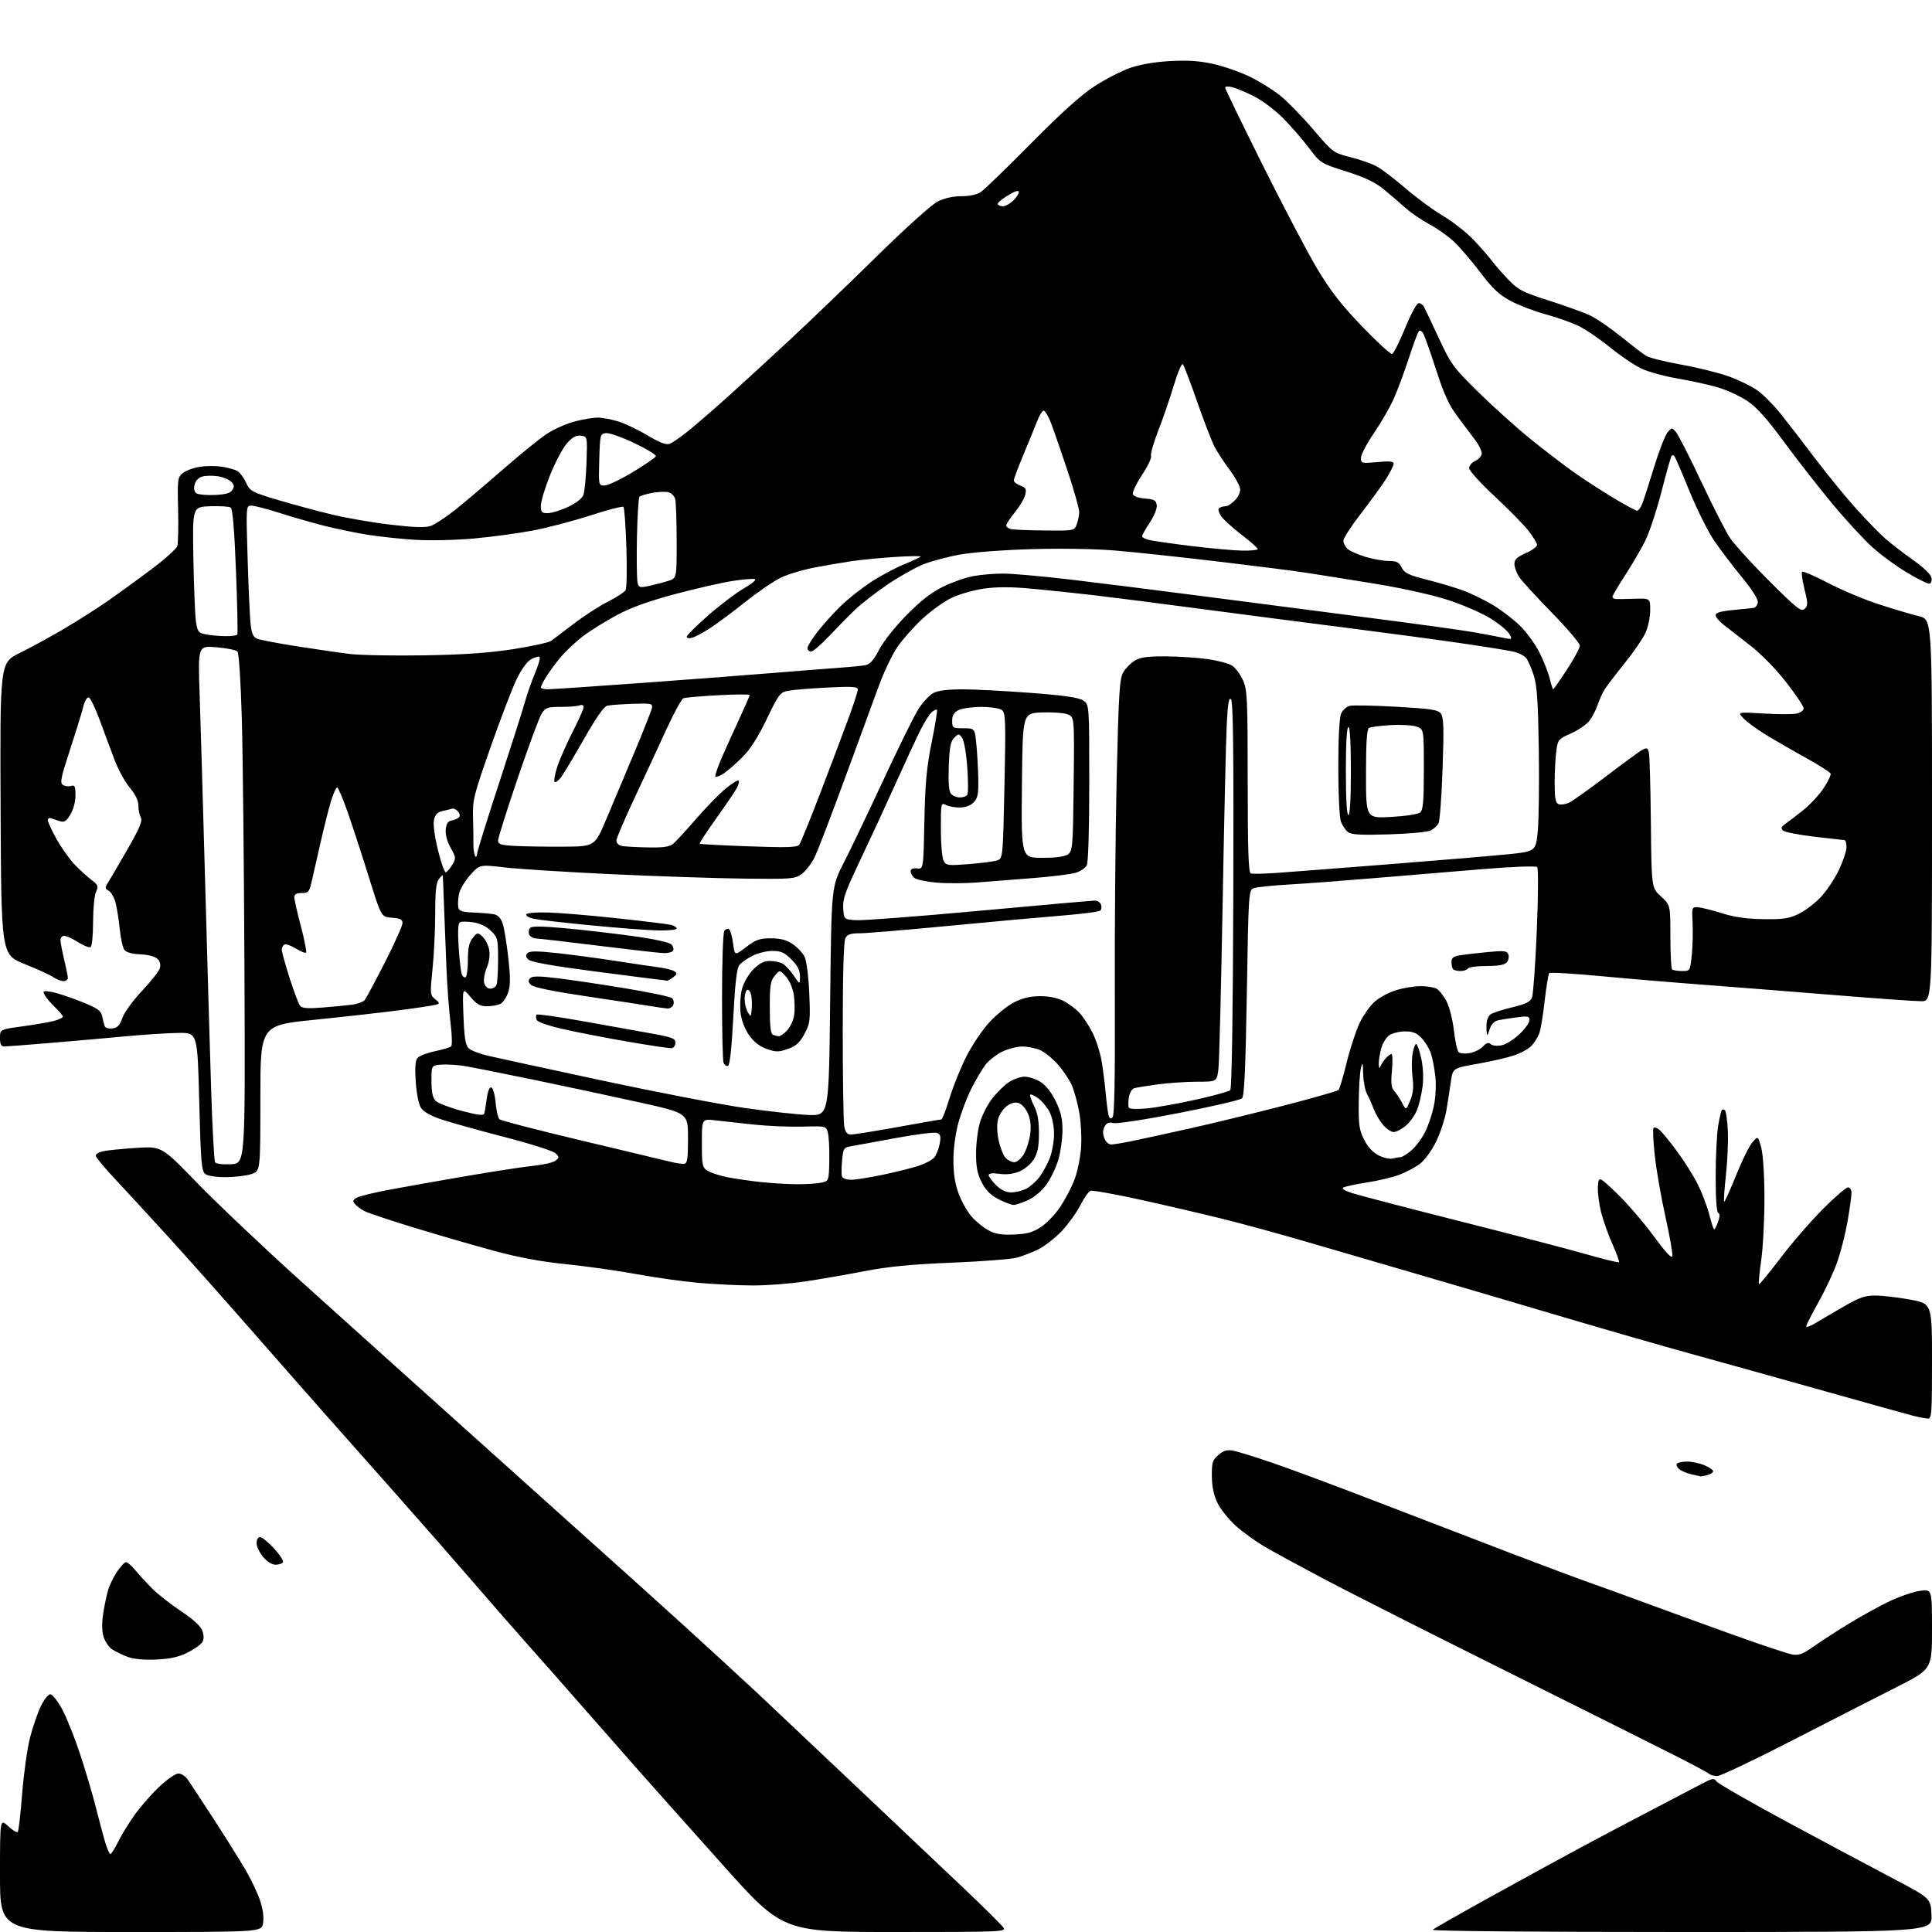 <?xml version="1.0" encoding="UTF-8" standalone="no"?>
<svg 
  version="1.1" 
  xmlns="http://www.w3.org/2000/svg" 
  xmlns:xlink="http://www.w3.org/1999/xlink" 
  xmlns:svg="http://www.w3.org/2000/svg"
  xmlns:rdf="http://www.w3.org/1999/02/22-rdf-syntax-ns#"
  xmlns:cc="http://creativecommons.org/ns#"
  xmlns:dc="http://purl.org/dc/elements/1.1/"
  viewBox="0 0 768 768"
  width="768"
  height="768"
>
<style>svg {background-color: white; }</style>"
<path stroke="none" fill="black" fill-rule="evenodd" d="M51.95,768.00C0.00,768.00 0.00,768.00 -0.00,745.45C-0.00,722.90 -0.00,722.90 3.23,725.92C5.01,727.58 6.73,728.61 7.07,728.22C7.40,727.82 8.19,720.97 8.81,713.00C9.44,705.02 10.84,695.05 11.91,690.85C12.99,686.64 14.91,681.02 16.18,678.35C17.46,675.68 19.18,673.50 20.00,673.50C20.82,673.50 22.96,676.20 24.74,679.50C26.52,682.80 29.74,690.90 31.91,697.50C34.07,704.10 36.81,713.33 37.99,718.00C39.17,722.67 40.81,728.86 41.64,731.75C42.46,734.64 43.47,737.00 43.87,737.00C44.27,737.00 45.64,734.86 46.90,732.25C48.17,729.64 51.13,724.80 53.48,721.50C55.83,718.20 60.26,713.14 63.32,710.25C66.38,707.36 69.79,705.00 70.89,705.00C72.00,705.00 73.63,706.01 74.52,707.25C75.40,708.49 80.07,715.58 84.88,723.00C89.70,730.42 95.47,739.65 97.71,743.50C99.96,747.35 102.56,752.89 103.49,755.81C104.57,759.15 104.96,762.39 104.55,764.56C103.91,768.00 103.91,768.00 51.95,768.00zM355.63,768.00C311.15,768.00 311.15,768.00 287.24,741.25C274.08,726.54 259.31,709.97 254.41,704.43C249.51,698.90 239.65,687.68 232.50,679.51C225.35,671.33 215.45,660.11 210.50,654.56C205.55,649.01 195.88,637.96 189.02,629.99C182.15,622.02 168.20,606.09 158.02,594.60C147.83,583.10 135.26,568.92 130.09,563.10C124.91,557.27 111.42,541.92 100.10,529.00C88.79,516.08 73.58,498.98 66.30,491.00C59.02,483.02 49.70,472.90 45.57,468.50C41.45,464.10 38.06,459.99 38.04,459.38C38.02,458.76 39.46,457.95 41.25,457.58C43.04,457.22 48.95,456.64 54.39,456.30C64.28,455.68 64.28,455.68 78.39,470.25C86.15,478.26 104.65,495.78 119.50,509.19C134.35,522.59 166.52,551.52 191.00,573.48C215.48,595.44 244.28,621.30 255.00,630.94C265.73,640.59 280.35,653.88 287.50,660.49C294.65,667.09 300.98,672.95 301.58,673.50C302.17,674.05 318.13,689.12 337.05,707.00C355.97,724.88 377.31,745.09 384.48,751.91C391.64,758.74 398.09,765.15 398.81,766.16C400.07,767.94 398.62,768.00 355.63,768.00zM668.35,768.00C608.83,768.00 568.98,767.64 569.55,767.10C570.07,766.60 580.62,760.59 593.00,753.75C605.38,746.90 621.80,737.93 629.50,733.80C637.20,729.68 649.80,723.03 657.50,719.02C665.20,715.02 673.68,710.58 676.36,709.16C680.74,706.82 681.32,706.72 682.39,708.18C683.03,709.06 695.70,716.32 710.53,724.32C725.36,732.31 744.25,742.39 752.50,746.72C767.50,754.59 767.50,754.59 767.80,761.29C768.09,768.00 768.09,768.00 668.35,768.00zM682.65,706.00C681.41,706.00 679.97,705.61 679.45,705.14C678.93,704.67 672.65,701.31 665.50,697.68C658.35,694.05 628.20,678.97 598.50,664.18C568.80,649.39 536.62,633.12 527.00,628.04C517.38,622.95 506.54,617.06 502.92,614.95C499.30,612.84 494.05,609.05 491.25,606.53C488.45,604.02 485.17,599.93 483.97,597.45C482.49,594.38 481.77,590.97 481.73,586.81C481.68,581.36 481.97,580.42 484.36,578.37C486.45,576.57 487.76,576.20 490.27,576.68C492.05,577.02 499.12,579.22 506.00,581.57C512.88,583.91 531.55,590.87 547.50,597.03C563.45,603.18 587.08,612.26 600.00,617.20C612.92,622.14 627.10,627.44 631.50,628.99C635.90,630.54 645.80,634.13 653.50,636.97C661.20,639.81 676.89,645.52 688.37,649.65C699.85,653.78 710.69,657.40 712.47,657.69C715.05,658.11 716.69,657.51 720.60,654.73C723.29,652.82 729.63,648.71 734.67,645.61C739.72,642.51 747.14,638.41 751.17,636.50C755.20,634.59 760.64,632.73 763.25,632.38C768.00,631.73 768.00,631.73 768.00,647.63C768.00,663.53 768.00,663.53 753.75,670.74C745.91,674.70 727.22,684.26 712.20,691.97C697.19,699.69 683.89,706.00 682.65,706.00zM62.11,659.69C57.25,659.91 53.15,659.53 50.76,658.64C48.70,657.87 45.91,656.52 44.56,655.63C43.21,654.74 41.66,652.41 41.11,650.45C40.49,648.19 40.47,644.81 41.05,641.19C41.56,638.06 42.42,633.96 42.97,632.08C43.51,630.20 45.10,626.94 46.49,624.83C47.89,622.72 49.51,621.00 50.10,621.00C50.70,621.00 52.38,622.46 53.84,624.24C55.30,626.02 58.31,629.29 60.52,631.50C62.73,633.71 67.90,637.77 72.01,640.51C76.96,643.81 79.81,646.45 80.46,648.30C81.09,650.15 81.08,651.68 80.40,652.80C79.84,653.74 77.21,655.59 74.55,656.92C71.03,658.69 67.66,659.44 62.11,659.69zM109.53,622.00C108.13,622.00 106.13,620.75 104.59,618.92C103.17,617.23 102.00,614.76 102.00,613.42C102.00,612.04 102.59,611.00 103.37,611.00C104.13,611.00 106.62,613.04 108.92,615.52C111.21,618.01 112.82,620.49 112.48,621.02C112.15,621.56 110.82,622.00 109.53,622.00zM676.00,586.88C675.73,586.84 674.04,586.45 672.26,586.03C670.47,585.60 668.34,584.70 667.52,584.01C666.69,583.33 666.27,582.37 666.57,581.89C666.87,581.40 668.68,581.00 670.59,581.00C672.50,581.00 675.62,581.65 677.53,582.45C679.44,583.25 681.00,584.32 681.00,584.83C681.00,585.35 679.99,586.04 678.75,586.37C677.51,586.70 676.27,586.93 676.00,586.88zM766.25,563.90C765.29,563.84 762.70,563.34 760.50,562.78C758.30,562.22 743.00,557.96 726.50,553.32C710.00,548.67 686.15,542.02 673.50,538.53C660.85,535.04 636.55,528.04 619.50,522.99C602.45,517.93 577.25,510.51 563.50,506.51C549.75,502.50 529.95,496.73 519.50,493.67C509.05,490.62 494.20,486.55 486.50,484.63C478.80,482.72 464.03,479.28 453.69,476.99C443.34,474.70 434.25,473.08 433.48,473.37C432.71,473.66 430.90,476.24 429.46,479.09C428.01,481.93 424.74,486.50 422.19,489.23C419.63,491.96 415.50,495.23 413.00,496.50C410.51,497.76 406.58,499.30 404.28,499.92C401.98,500.54 390.29,501.45 378.30,501.94C362.10,502.60 353.16,503.47 343.50,505.34C336.35,506.72 325.72,508.56 319.87,509.42C314.03,510.29 304.80,511.00 299.37,510.99C293.94,510.99 284.32,510.53 278.00,509.98C271.68,509.43 260.43,507.86 253.00,506.49C245.57,505.12 232.97,503.34 225.00,502.53C214.94,501.51 206.06,499.86 196.00,497.12C188.03,494.96 173.85,490.84 164.50,487.98C155.15,485.12 146.34,482.18 144.93,481.45C143.51,480.73 141.80,479.46 141.11,478.64C140.09,477.41 140.23,476.95 141.86,476.07C142.96,475.49 148.50,474.13 154.18,473.05C159.85,471.97 173.72,469.50 185.00,467.57C196.28,465.64 208.54,463.76 212.25,463.39C215.96,463.02 219.78,462.14 220.75,461.42C222.36,460.22 222.37,459.99 220.88,458.48C219.98,457.56 211.01,454.69 200.78,452.05C190.62,449.42 179.30,446.26 175.62,445.04C171.31,443.61 168.37,441.97 167.37,440.44C166.46,439.05 165.59,434.76 165.27,430.06C164.89,424.50 165.09,421.59 165.94,420.58C166.61,419.77 169.71,418.56 172.83,417.90C175.95,417.23 178.88,416.36 179.34,415.96C179.80,415.56 179.70,411.46 179.12,406.86C178.54,402.26 177.81,392.65 177.50,385.50C177.19,378.35 176.75,367.10 176.52,360.50C176.29,353.90 176.06,348.27 176.02,348.00C175.97,347.73 175.28,348.37 174.47,349.44C173.37,350.89 173.00,354.34 173.00,363.09C173.00,369.52 172.52,379.44 171.94,385.13C170.92,395.07 170.96,395.55 172.96,397.17C174.88,398.72 174.90,398.89 173.27,399.39C172.30,399.68 165.88,400.66 159.00,401.56C152.12,402.46 136.82,404.18 125.00,405.38C103.50,407.56 103.50,407.56 103.50,436.52C103.50,465.49 103.50,465.49 100.00,466.69C98.08,467.35 93.55,467.91 89.94,467.94C86.13,467.98 82.65,467.47 81.65,466.73C80.10,465.60 79.83,462.42 79.20,437.98C78.50,410.50 78.50,410.50 71.00,410.60C66.88,410.65 57.65,411.24 50.50,411.90C43.35,412.57 29.85,413.76 20.50,414.54C11.15,415.33 2.71,415.98 1.75,415.99C0.42,416.00 0.00,415.18 0.00,412.60C0.00,409.21 0.00,409.21 8.75,408.02C13.56,407.36 19.19,406.40 21.25,405.88C23.31,405.35 25.00,404.57 25.00,404.15C25.00,403.72 23.61,402.05 21.91,400.44C20.22,398.82 18.36,396.65 17.80,395.60C16.85,393.86 17.06,393.75 20.40,394.29C22.39,394.61 27.63,396.32 32.03,398.07C38.68,400.73 40.12,401.70 40.60,403.88C40.91,405.32 41.35,407.09 41.58,407.82C41.82,408.59 43.09,409.00 44.65,408.82C46.73,408.57 47.60,407.65 48.64,404.63C49.38,402.50 52.84,397.73 56.39,393.96C59.93,390.22 63.13,386.17 63.51,384.97C63.96,383.54 63.66,382.23 62.62,381.19C61.66,380.23 58.97,379.51 55.80,379.36C52.43,379.21 50.15,378.56 49.42,377.56C48.79,376.70 47.97,372.96 47.60,369.25C47.22,365.54 46.47,360.83 45.93,358.78C45.39,356.74 44.17,354.63 43.22,354.09C41.68,353.21 41.65,352.87 42.96,350.81C43.76,349.54 47.24,343.60 50.67,337.62C55.57,329.10 56.72,326.34 55.96,324.93C55.43,323.94 55.00,321.79 55.00,320.16C55.00,318.25 53.79,315.74 51.60,313.12C49.72,310.88 47.03,306.00 45.62,302.27C44.20,298.55 41.57,291.48 39.77,286.57C37.97,281.66 35.96,277.47 35.31,277.26C34.60,277.03 33.67,278.64 33.03,281.19C32.43,283.56 30.05,291.26 27.74,298.30C24.17,309.21 23.77,311.24 25.02,312.03C25.84,312.54 27.29,312.71 28.25,312.41C29.73,311.95 30.00,312.53 30.00,316.18C29.99,318.75 29.17,321.84 27.97,323.81C26.33,326.50 25.54,326.99 23.73,326.42C22.50,326.04 20.94,325.51 20.25,325.26C19.56,325.00 19.00,325.35 19.00,326.05C19.00,326.74 20.60,330.17 22.56,333.68C24.52,337.18 27.78,341.75 29.81,343.83C31.84,345.91 34.81,348.60 36.40,349.82C39.01,351.80 39.19,352.29 38.15,354.56C37.52,355.95 37.00,361.32 37.00,366.49C37.00,371.65 36.57,376.15 36.04,376.48C35.51,376.80 33.27,375.93 31.06,374.54C28.85,373.14 26.36,372.00 25.52,372.00C24.68,372.00 24.02,372.79 24.04,373.75C24.06,374.71 24.72,378.20 25.52,381.50C26.32,384.80 26.98,388.06 26.98,388.75C26.99,389.44 26.20,390.00 25.22,390.00C24.24,390.00 22.46,389.31 21.25,388.46C20.04,387.62 14.88,385.25 9.78,383.21C0.50,379.50 0.50,379.50 0.24,321.47C-0.02,263.45 -0.02,263.45 7.74,259.62C12.01,257.52 19.77,253.29 25.00,250.23C30.23,247.17 38.10,242.17 42.50,239.13C46.90,236.08 54.85,230.31 60.18,226.31C65.50,222.31 70.13,218.15 70.48,217.07C70.82,215.98 70.97,209.41 70.80,202.46C70.51,190.44 70.61,189.74 72.71,188.03C73.93,187.05 77.01,185.93 79.55,185.55C82.09,185.16 86.04,185.16 88.33,185.54C90.63,185.92 93.29,186.65 94.26,187.16C95.23,187.67 96.81,189.74 97.76,191.77C99.42,195.30 99.98,195.60 110.50,198.75C116.55,200.55 126.22,203.17 132.00,204.55C137.78,205.94 148.31,207.76 155.40,208.58C164.61,209.66 169.15,209.80 171.23,209.07C172.84,208.51 177.15,205.68 180.81,202.78C184.47,199.87 193.01,192.65 199.79,186.72C206.57,180.79 214.45,174.40 217.31,172.51C220.16,170.62 225.18,168.39 228.46,167.54C231.74,166.69 235.82,166.00 237.53,166.00C239.24,166.00 242.86,166.66 245.58,167.47C248.29,168.27 253.57,170.77 257.30,173.02C261.92,175.81 264.71,176.91 266.08,176.47C267.19,176.12 270.89,173.54 274.30,170.74C277.71,167.94 284.77,161.80 290.00,157.09C295.23,152.39 306.02,142.47 314.00,135.06C321.98,127.65 337.50,112.73 348.50,101.92C359.91,90.71 370.31,81.34 372.71,80.13C375.42,78.76 378.81,78.00 382.21,77.99C385.60,77.99 388.41,77.36 390.02,76.24C391.41,75.28 400.41,66.55 410.02,56.84C422.02,44.71 429.92,37.61 435.22,34.19C439.47,31.44 445.77,28.21 449.22,27.01C453.21,25.61 459.01,24.62 465.13,24.28C472.11,23.89 476.81,24.20 482.23,25.41C486.34,26.32 492.81,28.56 496.60,30.39C500.40,32.22 505.84,35.57 508.70,37.84C511.55,40.11 517.51,46.19 521.93,51.35C529.82,60.59 530.07,60.78 536.60,62.42C540.25,63.33 544.88,64.92 546.89,65.94C548.89,66.96 554.14,70.92 558.55,74.73C562.96,78.54 569.70,83.50 573.53,85.75C577.36,88.01 582.79,92.25 585.59,95.17C588.39,98.10 591.67,101.85 592.90,103.50C594.12,105.15 597.12,108.58 599.56,111.13C603.56,115.28 605.21,116.14 615.76,119.50C622.22,121.57 629.52,124.20 632.00,125.35C634.48,126.51 639.98,130.26 644.23,133.69C648.49,137.12 652.99,140.59 654.23,141.39C655.48,142.19 661.76,143.78 668.18,144.92C674.60,146.06 683.15,148.18 687.18,149.62C691.21,151.07 696.37,153.60 698.66,155.23C700.95,156.87 705.03,160.98 707.74,164.36C710.44,167.74 716.74,175.90 721.74,182.50C726.75,189.10 734.14,198.13 738.17,202.57C742.20,207.01 747.25,212.19 749.39,214.07C751.53,215.96 756.48,219.77 760.39,222.55C764.91,225.76 767.62,228.40 767.82,229.80C768.01,231.14 767.61,232.00 766.79,232.00C766.04,232.00 762.05,229.99 757.91,227.52C753.78,225.06 747.60,220.52 744.19,217.43C740.78,214.34 733.60,206.54 728.24,200.08C722.88,193.63 714.30,182.63 709.17,175.65C702.51,166.57 698.37,161.95 694.67,159.45C691.83,157.53 686.58,155.09 683.00,154.03C679.42,152.97 672.23,151.38 667.00,150.49C661.77,149.61 655.25,147.82 652.50,146.53C649.75,145.24 644.12,141.43 640.00,138.07C635.88,134.71 630.20,130.86 627.38,129.51C624.57,128.17 618.72,126.10 614.38,124.93C610.05,123.75 603.87,121.40 600.65,119.70C596.04,117.27 593.49,114.90 588.67,108.56C585.30,104.13 580.67,98.68 578.39,96.45C576.10,94.22 571.59,90.98 568.36,89.25C565.14,87.51 560.70,84.47 558.50,82.48C556.30,80.50 552.42,77.18 549.88,75.11C546.60,72.44 542.33,70.42 535.09,68.13C524.96,64.92 524.90,64.88 520.24,58.70C517.66,55.29 513.01,49.94 509.89,46.82C506.77,43.69 501.58,39.82 498.36,38.21C495.14,36.60 491.26,34.99 489.75,34.62C488.24,34.26 487.00,34.34 487.00,34.81C487.00,35.28 493.71,49.12 501.92,65.58C510.12,82.04 519.91,100.64 523.67,106.93C528.84,115.58 533.15,121.11 541.40,129.71C547.39,135.96 552.79,140.90 553.39,140.70C554.00,140.50 556.32,135.87 558.56,130.42C560.83,124.87 563.21,120.50 563.95,120.50C564.68,120.50 565.64,121.17 566.08,122.00C566.51,122.83 569.18,128.45 571.99,134.50C576.82,144.88 577.71,146.09 587.80,156.01C593.69,161.79 603.00,170.15 608.50,174.59C614.00,179.04 621.65,184.90 625.50,187.63C629.35,190.36 636.39,194.94 641.14,197.80C645.89,200.66 650.22,203.00 650.77,203.00C651.31,203.00 652.24,201.76 652.83,200.25C653.42,198.74 655.51,192.24 657.48,185.82C659.46,179.39 661.85,173.17 662.81,171.99C664.49,169.92 664.60,169.90 666.18,171.67C667.07,172.68 671.73,181.82 676.53,192.00C681.32,202.18 686.48,212.20 688.00,214.28C689.51,216.36 694.55,221.98 699.20,226.78C703.85,231.58 709.58,237.23 711.94,239.35C715.54,242.58 716.44,242.98 717.57,241.85C718.69,240.72 718.65,239.47 717.32,234.22C716.45,230.76 716.02,227.65 716.37,227.30C716.71,226.95 721.38,228.96 726.75,231.77C732.11,234.57 741.24,238.41 747.04,240.28C752.84,242.16 759.93,244.26 762.79,244.95C768.00,246.20 768.00,246.20 768.00,322.10C768.00,398.00 768.00,398.00 763.64,398.00C761.24,398.00 745.60,396.89 728.89,395.53C712.17,394.17 689.05,392.35 677.50,391.48C665.95,390.62 647.50,389.07 636.50,388.04C625.50,387.00 616.21,386.46 615.86,386.83C615.50,387.20 614.68,392.17 614.03,397.87C613.39,403.58 612.41,409.43 611.86,410.87C611.31,412.32 609.93,414.50 608.79,415.72C607.65,416.94 604.50,418.67 601.81,419.56C599.11,420.46 592.53,421.96 587.20,422.90C577.50,424.61 577.50,424.61 576.73,430.05C576.31,433.05 575.50,438.20 574.94,441.50C574.38,444.80 572.56,450.31 570.90,453.75C569.17,457.32 566.43,461.09 564.50,462.57C562.64,463.99 558.95,465.97 556.31,466.97C553.66,467.97 547.90,469.35 543.50,470.03C539.10,470.72 534.87,471.61 534.10,472.01C533.18,472.50 534.36,473.27 537.60,474.31C540.30,475.18 559.60,480.21 580.50,485.50C601.40,490.79 624.05,496.71 630.82,498.65C637.60,500.60 643.34,501.99 643.58,501.75C643.82,501.51 642.70,498.41 641.09,494.85C639.47,491.29 637.42,485.55 636.52,482.09C635.63,478.63 635.03,473.94 635.20,471.65C635.50,467.50 635.50,467.50 642.71,474.37C646.67,478.15 653.20,485.71 657.21,491.17C662.30,498.09 664.59,500.53 664.79,499.24C664.96,498.22 663.70,491.15 662.01,483.54C660.31,475.92 658.42,465.03 657.80,459.34C657.18,453.65 656.96,448.71 657.31,448.36C657.66,448.00 658.71,448.34 659.64,449.11C660.58,449.87 663.68,453.66 666.54,457.52C669.40,461.38 673.11,467.26 674.79,470.58C676.47,473.91 678.52,479.23 679.35,482.41C680.18,485.59 681.07,488.40 681.31,488.65C681.56,488.90 682.28,487.62 682.92,485.81C683.69,483.60 683.73,482.41 683.03,482.18C682.39,481.96 682.00,476.52 682.01,467.67C682.01,459.88 682.45,450.85 682.98,447.61C683.51,444.38 684.18,441.49 684.47,441.20C684.76,440.91 685.33,441.00 685.73,441.40C686.14,441.80 686.63,445.43 686.84,449.46C687.04,453.49 686.71,461.40 686.09,467.05C685.48,472.69 685.15,477.48 685.36,477.69C685.57,477.91 687.68,473.28 690.04,467.41C692.40,461.53 695.33,455.56 696.56,454.13C698.80,451.53 698.80,451.53 700.07,456.02C700.83,458.72 701.36,466.64 701.39,476.00C701.41,484.52 700.84,495.70 700.12,500.82C699.40,505.95 698.98,510.31 699.19,510.52C699.40,510.73 703.22,506.08 707.68,500.20C712.14,494.31 719.71,485.56 724.50,480.75C729.28,475.94 733.83,472.00 734.60,472.00C735.39,472.00 736.00,472.99 736.00,474.25C736.00,475.49 735.29,480.55 734.43,485.50C733.57,490.45 731.72,497.73 730.33,501.67C728.94,505.62 725.59,512.78 722.90,517.58C720.20,522.39 718.00,526.74 718.00,527.26C718.00,527.78 719.69,527.17 721.75,525.92C723.81,524.67 728.86,521.70 732.98,519.32C739.08,515.79 741.37,515.00 745.48,515.00C748.24,515.00 754.44,515.72 759.25,516.60C768.00,518.21 768.00,518.21 768.00,541.10C768.00,562.28 767.87,563.99 766.25,563.90zM403.11,490.74C408.34,490.51 410.59,489.88 413.86,487.71C416.14,486.21 419.59,482.58 421.53,479.65C423.48,476.72 426.00,471.89 427.13,468.91C428.26,465.93 429.43,460.31 429.73,456.42C430.02,452.52 429.72,446.22 429.06,442.42C428.40,438.61 427.04,433.64 426.04,431.38C425.04,429.11 422.49,425.33 420.36,422.97C418.24,420.62 415.05,418.09 413.28,417.35C411.51,416.61 408.39,416.00 406.35,416.00C404.30,416.00 400.73,416.92 398.40,418.05C396.07,419.18 393.06,421.54 391.72,423.30C390.38,425.06 387.88,429.28 386.17,432.67C384.45,436.07 382.14,442.13 381.03,446.15C379.80,450.59 379.00,456.50 379.00,461.19C379.00,466.60 379.63,470.61 381.10,474.54C382.26,477.64 384.58,481.73 386.25,483.64C387.93,485.54 390.92,487.99 392.90,489.06C395.66,490.56 398.05,490.95 403.11,490.74zM402.96,478.98C402.12,478.99 399.44,477.99 397.01,476.75C393.87,475.15 391.92,473.22 390.29,470.09C388.53,466.70 388.00,464.04 388.00,458.52C388.00,454.59 388.69,449.05 389.53,446.23C390.36,443.40 392.52,439.16 394.32,436.81C396.11,434.45 399.09,431.51 400.94,430.26C402.79,429.02 405.64,428.00 407.28,428.00C408.92,428.00 411.76,428.92 413.58,430.05C415.67,431.34 417.92,434.18 419.64,437.70C421.72,441.96 422.37,444.74 422.35,449.39C422.34,452.75 421.59,458.00 420.69,461.06C419.79,464.12 417.66,468.55 415.96,470.89C414.16,473.39 411.14,475.94 408.69,477.05C406.38,478.10 403.81,478.97 402.96,478.98zM401.97,474.00C403.69,474.00 406.40,473.33 408.00,472.50C409.59,471.68 411.98,469.54 413.30,467.75C414.62,465.96 416.44,462.58 417.35,460.23C418.26,457.88 419.00,453.61 419.00,450.73C419.00,447.73 418.25,444.04 417.25,442.07C416.29,440.19 414.27,437.74 412.77,436.64C411.26,435.54 409.81,434.86 409.53,435.14C409.26,435.41 409.92,437.39 411.02,439.53C412.44,442.32 413.00,445.41 413.00,450.46C412.99,455.76 412.49,458.32 410.97,460.81C409.84,462.67 407.33,464.80 405.26,465.67C402.83,466.68 400.08,467.01 397.28,466.62C394.57,466.25 393.00,466.43 393.00,467.10C393.00,467.68 394.32,469.47 395.92,471.08C397.91,473.06 399.85,474.00 401.97,474.00zM317.00,470.75C320.57,470.76 324.85,470.47 326.50,470.12C329.50,469.48 329.50,469.48 329.66,461.21C329.74,456.66 329.49,451.74 329.10,450.27C328.38,447.60 328.38,447.60 318.94,447.85C313.75,447.98 305.07,447.62 299.66,447.04C294.24,446.47 287.38,445.71 284.41,445.36C279.00,444.72 279.00,444.72 279.00,454.34C279.00,463.22 279.17,464.06 281.25,465.39C282.49,466.17 286.00,467.32 289.05,467.94C292.11,468.55 298.18,469.44 302.55,469.90C306.92,470.36 313.43,470.74 317.00,470.75zM338.36,468.98C340.09,468.98 345.77,468.07 351.00,466.97C356.23,465.87 362.58,464.29 365.13,463.45C367.68,462.61 370.45,461.15 371.30,460.21C372.14,459.27 373.14,456.82 373.52,454.76C374.09,451.72 373.89,450.90 372.47,450.35C371.51,449.98 364.38,450.86 356.61,452.30C348.85,453.75 340.87,455.21 338.87,455.55C335.33,456.16 335.22,456.31 334.74,461.33C334.47,464.16 334.46,467.05 334.73,467.74C335.00,468.43 336.63,468.99 338.36,468.98zM91.84,462.80C97.50,462.50 97.50,462.50 97.18,387.00C97.01,345.48 96.53,299.91 96.13,285.75C95.68,270.24 94.98,259.58 94.35,258.95C93.78,258.38 90.02,257.63 86.00,257.30C78.69,256.68 78.69,256.68 79.36,276.09C79.72,286.77 80.71,320.25 81.54,350.50C82.37,380.75 83.45,417.96 83.93,433.19C84.42,448.42 85.12,461.38 85.49,461.99C85.90,462.65 88.47,462.97 91.84,462.80zM272.00,462.64C273.22,462.50 273.50,460.62 273.50,452.49C273.50,442.50 273.50,442.50 254.50,438.28C244.05,435.96 225.38,431.96 213.00,429.40C200.62,426.84 188.04,424.33 185.04,423.82C182.03,423.32 177.76,423.04 175.54,423.20C171.50,423.50 171.50,423.50 171.51,429.72C171.51,434.18 171.99,436.42 173.18,437.61C174.09,438.52 178.73,440.31 183.48,441.58C189.76,443.25 192.21,443.56 192.48,442.69C192.68,442.04 193.14,439.34 193.50,436.69C193.90,433.66 194.58,432.02 195.32,432.27C195.97,432.48 196.73,435.19 197.01,438.29C197.29,441.38 197.96,444.35 198.51,444.89C199.05,445.43 213.68,449.23 231.00,453.34C248.32,457.46 264.30,461.27 266.50,461.82C268.70,462.37 271.18,462.74 272.00,462.64zM403.17,462.00C404.19,462.00 405.89,460.59 406.94,458.86C407.99,457.13 409.14,453.59 409.50,451.00C409.94,447.80 409.67,445.16 408.67,442.74C407.84,440.77 406.20,438.88 404.97,438.49C403.48,438.02 401.91,438.42 400.17,439.72C398.75,440.78 397.20,443.13 396.74,444.94C396.22,446.94 396.31,450.22 396.98,453.32C397.58,456.13 398.80,459.22 399.69,460.21C400.58,461.19 402.15,462.00 403.17,462.00zM553.50,460.54C554.60,460.26 556.03,460.02 556.67,460.01C557.32,460.01 559.25,458.82 560.97,457.37C562.69,455.92 565.15,452.66 566.43,450.12C567.72,447.58 569.32,442.83 569.99,439.57C570.71,436.08 570.95,431.25 570.56,427.83C570.20,424.63 569.41,420.55 568.82,418.76C568.22,416.97 566.58,414.26 565.18,412.75C563.20,410.61 561.71,410.00 558.54,410.00C556.29,410.00 553.46,410.69 552.26,411.53C551.06,412.37 549.61,414.73 549.04,416.78C548.48,418.83 548.04,421.62 548.08,423.00C548.13,424.51 548.38,424.91 548.71,424.00C549.01,423.18 549.95,421.71 550.79,420.75C551.62,419.79 552.67,419.00 553.12,419.00C553.56,419.00 553.65,421.93 553.32,425.51C552.84,430.66 553.04,432.39 554.29,433.76C555.15,434.72 556.55,436.83 557.39,438.46C558.93,441.42 558.93,441.42 560.56,437.52C561.75,434.67 562.00,432.19 561.51,428.26C561.14,425.31 561.14,421.12 561.51,418.95C561.88,416.78 562.51,415.00 562.93,415.00C563.34,415.00 564.25,417.53 564.94,420.62C565.72,424.10 565.93,428.39 565.50,431.86C565.11,434.94 564.12,439.16 563.29,441.24C562.46,443.31 560.44,446.13 558.81,447.50C557.18,448.88 555.02,450.00 554.01,450.00C553.00,450.00 551.09,448.71 549.77,447.13C548.44,445.56 546.78,442.74 546.09,440.88C545.39,439.02 544.19,436.31 543.41,434.85C542.64,433.39 541.95,429.79 541.88,426.85C541.78,422.31 541.65,421.96 541.00,424.50C540.58,426.15 540.18,432.24 540.12,438.04C540.02,447.12 540.31,449.19 542.25,453.04C543.70,455.92 545.74,458.13 548.00,459.28C549.92,460.25 552.40,460.82 553.50,460.54zM441.73,454.96C442.70,454.94 446.43,454.32 450.00,453.59C453.57,452.85 463.70,450.64 472.50,448.69C481.30,446.73 498.14,442.64 509.92,439.60C521.69,436.56 531.67,433.72 532.09,433.28C532.50,432.85 533.96,427.96 535.32,422.40C536.68,416.85 538.99,409.79 540.44,406.72C541.89,403.65 544.63,399.77 546.53,398.11C548.42,396.45 552.31,394.39 555.17,393.54C558.02,392.69 562.34,392.00 564.75,392.00C567.16,392.00 570.00,392.47 571.06,393.03C572.12,393.60 573.92,395.88 575.05,398.10C576.19,400.33 577.49,405.53 577.96,409.67C578.42,413.81 579.26,417.66 579.83,418.23C580.40,418.80 582.36,418.97 584.29,418.61C586.18,418.25 588.53,417.07 589.51,415.98C590.85,414.51 591.64,414.28 592.61,415.09C593.37,415.72 595.22,415.89 597.01,415.50C598.72,415.12 601.88,413.13 604.05,411.06C606.22,409.00 608.00,406.51 608.00,405.53C608.00,403.95 607.38,403.82 602.75,404.43C599.86,404.80 596.49,405.36 595.25,405.66C593.82,406.02 592.67,407.36 592.09,409.36C591.43,411.63 591.12,411.95 590.98,410.50C590.86,409.40 590.86,407.60 590.97,406.50C591.07,405.40 591.69,403.99 592.33,403.37C592.97,402.75 596.80,401.46 600.82,400.50C606.67,399.10 608.32,398.29 609.02,396.46C609.49,395.20 610.34,383.22 610.90,369.84C611.48,356.15 611.54,345.14 611.06,344.66C610.57,344.17 601.30,344.51 589.85,345.45C578.66,346.36 559.38,347.96 547.00,349.01C534.62,350.06 519.10,351.23 512.50,351.60C505.90,351.98 499.56,352.63 498.41,353.06C496.36,353.81 496.31,354.48 495.64,394.65C495.13,424.83 494.63,435.78 493.73,436.62C493.05,437.25 481.83,439.86 468.79,442.41C455.53,445.01 443.99,446.78 442.62,446.44C440.78,445.98 439.89,446.33 439.08,447.85C438.35,449.21 438.32,450.70 438.98,452.43C439.53,453.89 440.72,454.98 441.73,454.96zM338.38,450.98C339.54,450.98 347.93,449.63 357.00,447.99C366.07,446.34 373.81,445.00 374.19,445.00C374.57,445.00 376.03,441.23 377.43,436.63C378.84,432.03 381.81,424.62 384.04,420.16C386.27,415.70 390.40,409.54 393.21,406.46C396.02,403.39 400.48,399.78 403.12,398.44C406.51,396.72 409.58,396.00 413.51,396.00C417.03,396.00 420.45,396.70 422.79,397.91C424.83,398.96 427.69,401.10 429.14,402.66C430.60,404.22 432.92,407.78 434.31,410.56C435.71,413.35 437.30,418.30 437.87,421.56C438.43,424.83 439.18,430.65 439.53,434.50C439.88,438.35 440.39,442.33 440.68,443.35C441.05,444.67 441.51,444.89 442.27,444.13C443.02,443.38 443.29,428.43 443.16,395.77C443.06,369.77 443.39,330.86 443.89,309.31C444.70,275.06 445.04,269.75 446.54,267.19C447.49,265.59 449.57,263.50 451.16,262.56C453.35,261.27 456.31,260.87 463.36,260.91C468.48,260.94 475.99,261.43 480.05,262.01C484.11,262.58 488.50,263.75 489.80,264.61C491.10,265.46 493.02,268.03 494.06,270.33C495.81,274.17 495.96,277.34 495.98,310.64C496.00,338.64 496.28,346.88 497.25,347.22C497.94,347.46 503.00,347.32 508.50,346.92C514.00,346.53 533.80,345.00 552.50,343.53C571.20,342.05 591.90,340.32 598.50,339.68C610.50,338.50 610.50,338.50 611.28,330.50C611.71,326.10 611.90,311.48 611.70,298.00C611.41,278.78 610.98,272.42 609.70,268.48C608.80,265.72 607.47,262.66 606.75,261.68C606.03,260.69 603.66,259.49 601.47,259.00C599.29,258.51 589.62,256.97 580.00,255.57C570.38,254.17 550.12,251.45 535.00,249.53C519.88,247.61 494.00,244.25 477.50,242.06C461.00,239.87 441.65,237.40 434.50,236.57C427.35,235.74 416.32,234.58 410.00,234.00C401.99,233.26 396.28,233.25 391.17,233.98C387.14,234.55 381.37,236.19 378.34,237.62C375.31,239.05 370.00,242.87 366.54,246.11C363.07,249.35 358.64,254.37 356.68,257.25C354.72,260.14 351.53,266.77 349.59,272.00C347.65,277.23 341.54,293.88 336.01,309.00C330.48,324.12 324.96,338.50 323.73,340.95C322.50,343.39 320.22,346.32 318.67,347.45C316.00,349.38 314.62,349.49 295.67,349.26C284.57,349.13 260.88,348.33 243.00,347.50C225.12,346.66 206.03,345.45 200.57,344.81C190.64,343.65 190.64,343.65 186.85,347.92C184.76,350.27 182.77,353.68 182.43,355.50C182.09,357.31 181.97,359.63 182.17,360.65C182.46,362.17 183.59,362.55 188.51,362.76C191.80,362.90 195.48,363.24 196.67,363.51C198.03,363.82 199.23,365.21 199.87,367.25C200.44,369.04 201.42,375.08 202.05,380.69C202.92,388.45 202.92,391.72 202.02,394.44C201.37,396.41 200.01,398.46 198.99,399.01C197.97,399.55 195.56,400.00 193.64,400.00C190.83,400.00 189.52,399.26 186.98,396.25C183.81,392.50 183.81,392.50 184.23,403.79C184.55,412.28 185.04,415.47 186.22,416.65C187.08,417.51 190.42,418.84 193.64,419.60C196.86,420.36 217.28,424.80 239.00,429.45C260.73,434.11 286.38,439.05 296.00,440.43C305.62,441.81 317.10,443.06 321.50,443.22C329.50,443.50 329.50,443.50 330.00,398.00C330.50,352.50 330.50,352.50 335.39,343.00C338.08,337.77 345.18,322.94 351.17,310.04C357.16,297.14 363.46,284.41 365.16,281.75C366.87,279.09 369.53,276.26 371.08,275.46C372.94,274.50 376.91,274.01 382.70,274.02C387.54,274.03 399.73,274.67 409.79,275.44C423.06,276.44 428.76,277.27 430.54,278.44C433.00,280.05 433.00,280.05 433.00,311.09C433.00,329.71 432.60,342.87 432.01,343.99C431.46,345.01 429.55,346.32 427.76,346.90C425.97,347.48 418.43,348.43 411.00,349.02C403.57,349.60 393.45,350.40 388.50,350.79C383.55,351.18 376.23,351.21 372.22,350.85C368.22,350.49 364.28,349.65 363.47,348.98C362.66,348.31 362.00,347.12 362.00,346.34C362.00,345.42 362.88,345.02 364.54,345.21C367.07,345.50 367.07,345.50 367.46,326.50C367.77,311.25 368.34,305.04 370.37,295.03C371.76,288.17 372.70,282.37 372.47,282.14C372.24,281.91 371.33,282.31 370.44,283.05C369.56,283.78 367.55,286.93 365.98,290.04C364.41,293.15 359.91,302.85 355.97,311.60C352.04,320.34 345.68,334.09 341.85,342.14C335.96,354.50 334.92,357.46 335.19,361.14C335.50,365.50 335.50,365.50 340.50,365.79C343.25,365.95 365.28,364.26 389.46,362.04C413.64,359.82 434.25,358.00 435.25,358.00C436.25,358.00 437.33,358.71 437.66,359.57C437.99,360.43 437.87,361.51 437.38,361.97C436.90,362.44 429.98,363.33 422.00,363.97C414.02,364.61 393.77,366.44 377.00,368.06C360.23,369.67 344.38,370.99 341.79,370.99C338.15,371.00 336.83,371.44 336.04,372.93C335.38,374.16 335.00,387.64 335.00,409.81C335.00,429.03 335.28,446.16 335.62,447.88C336.09,450.21 336.79,451.00 338.38,450.98zM455.89,440.62C459.53,440.27 468.26,438.71 475.29,437.15C482.33,435.59 488.52,433.88 489.05,433.35C489.66,432.74 490.11,403.57 490.26,355.74C490.44,299.22 490.20,278.81 489.35,277.96C488.49,277.09 488.07,279.63 487.64,288.15C487.33,294.39 486.60,326.50 486.01,359.50C485.42,392.50 484.68,421.86 484.36,424.75C483.77,430.00 483.77,430.00 475.96,430.00C471.66,430.00 464.62,430.47 460.32,431.05C456.02,431.63 451.76,432.32 450.86,432.58C449.93,432.86 449.00,434.47 448.73,436.28C448.46,438.05 448.47,439.90 448.76,440.38C449.05,440.86 452.25,440.97 455.89,440.62zM289.37,423.71C288.75,423.92 287.97,423.35 287.62,422.46C287.28,421.57 287.01,409.74 287.02,396.17C287.02,382.60 287.42,370.88 287.90,370.12C288.38,369.36 289.22,369.02 289.76,369.35C290.30,369.68 291.03,372.20 291.40,374.95C292.06,379.94 292.06,379.94 296.61,376.47C300.47,373.52 301.95,373.00 306.43,373.00C310.27,373.00 312.63,373.62 315.10,375.29C316.97,376.55 319.11,378.84 319.85,380.38C320.62,381.99 321.41,388.15 321.70,394.84C322.16,405.77 322.04,406.78 319.78,411.00C317.88,414.53 316.46,415.82 313.18,416.97C309.50,418.26 308.49,418.26 304.79,416.97C301.93,415.97 299.68,414.22 297.77,411.49C296.02,408.99 294.74,405.61 294.37,402.49C294.05,399.72 294.32,395.52 294.98,393.06C295.67,390.52 297.60,387.20 299.49,385.31C301.84,382.96 303.72,382.00 305.97,382.00C307.71,382.00 309.99,382.46 311.05,383.02C312.10,383.59 314.10,385.72 315.48,387.76C318.00,391.46 318.00,391.46 318.00,388.13C318.00,385.68 317.11,383.91 314.60,381.40C311.83,378.63 310.43,378.00 307.06,378.00C304.78,378.00 301.22,378.87 299.14,379.93C297.07,380.99 294.72,382.63 293.93,383.58C292.89,384.83 292.23,390.47 291.50,404.32C290.85,416.72 290.11,423.47 289.37,423.71zM267.00,416.66C266.18,416.76 258.30,415.59 249.50,414.06C240.70,412.54 229.08,410.28 223.68,409.05C217.70,407.68 213.65,406.24 213.31,405.36C213.00,404.56 213.01,403.65 213.33,403.34C213.64,403.02 222.14,404.23 232.20,406.03C242.27,407.82 254.55,410.03 259.50,410.92C267.22,412.32 268.50,412.83 268.50,414.51C268.50,415.59 267.82,416.56 267.00,416.66zM309.58,411.92C310.17,411.96 311.65,410.94 312.87,409.64C314.08,408.35 315.34,405.67 315.66,403.70C315.98,401.73 315.94,398.05 315.56,395.54C315.16,392.86 313.86,389.83 312.43,388.23C309.99,385.50 309.99,385.50 308.00,387.86C306.28,389.89 306.00,391.68 306.00,400.53C306.00,407.84 306.36,410.98 307.25,411.34C307.94,411.62 308.98,411.88 309.58,411.92zM298.82,401.11C299.00,399.25 298.88,396.64 298.54,395.32C298.21,394.00 297.50,393.19 296.97,393.52C296.44,393.85 296.00,395.47 296.00,397.12C296.00,398.78 296.56,401.11 297.25,402.32C298.45,404.41 298.51,404.36 298.82,401.11zM127.93,400.54C132.09,400.20 137.38,399.70 139.67,399.42C141.96,399.13 144.34,398.30 144.95,397.57C145.56,396.83 149.19,390.06 153.03,382.52C156.86,374.98 160.00,367.97 160.00,366.96C160.00,365.51 159.10,365.05 155.78,364.81C151.56,364.50 151.56,364.50 146.73,349.00C144.08,340.48 140.30,328.89 138.34,323.25C136.38,317.61 134.44,313.00 134.03,313.00C133.61,313.00 132.54,315.36 131.64,318.25C130.74,321.14 128.84,328.68 127.41,335.00C125.97,341.32 124.36,348.41 123.82,350.75C122.94,354.55 122.53,355.00 119.92,355.00C117.86,355.00 117.00,355.49 117.00,356.67C117.00,357.59 118.17,362.79 119.61,368.23C121.04,373.67 121.97,378.37 121.66,378.67C121.36,378.98 119.51,378.25 117.57,377.04C115.63,375.84 113.58,375.14 113.02,375.49C112.46,375.83 112.00,376.76 112.00,377.55C112.00,378.33 113.40,383.37 115.11,388.74C116.82,394.11 118.70,399.09 119.29,399.82C120.09,400.80 122.28,400.98 127.93,400.54zM265.28,400.88C264.30,400.82 261.25,400.39 258.50,399.92C255.75,399.46 244.29,397.71 233.03,396.04C219.65,394.05 212.05,392.48 211.08,391.51C209.94,390.37 209.86,389.74 210.75,388.85C211.64,387.96 214.25,387.96 221.72,388.87C227.11,389.52 239.32,391.34 248.85,392.92C258.38,394.49 266.65,396.25 267.22,396.82C267.80,397.40 267.99,398.57 267.66,399.43C267.33,400.29 266.26,400.95 265.28,400.88zM194.91,393.00C195.94,393.00 197.06,392.29 197.39,391.42C197.73,390.55 198.00,386.01 198.00,381.34C198.00,373.40 197.82,372.67 195.24,370.09C193.51,368.35 190.90,367.08 188.18,366.65C185.82,366.27 183.39,366.26 182.80,366.62C182.08,367.07 181.92,370.35 182.32,376.46C182.65,381.51 183.21,386.39 183.57,387.31C183.92,388.23 184.61,388.74 185.10,388.44C185.60,388.13 186.00,385.03 186.00,381.55C186.00,376.82 186.48,374.63 187.90,372.87C189.75,370.59 189.87,370.57 191.81,372.32C192.90,373.32 194.09,375.65 194.44,377.51C194.84,379.66 194.49,382.28 193.49,384.69C192.62,386.77 192.16,389.49 192.47,390.74C192.81,392.08 193.80,393.00 194.91,393.00zM265.06,389.84C264.75,389.75 262.93,389.51 261.00,389.30C259.07,389.09 247.15,387.56 234.50,385.90C219.36,383.91 211.00,382.39 210.04,381.45C208.94,380.37 208.87,379.73 209.74,378.86C210.60,378.00 213.55,378.00 221.69,378.90C227.64,379.55 237.90,380.92 244.50,381.95C251.10,382.98 258.77,384.12 261.55,384.48C264.32,384.84 267.25,385.56 268.05,386.09C269.28,386.89 269.20,387.27 267.56,388.52C266.49,389.33 265.37,389.93 265.06,389.84zM580.61,386.00C579.36,386.00 578.03,385.70 577.67,385.33C577.30,384.97 577.00,383.67 577.00,382.46C577.00,380.68 577.72,380.15 580.75,379.68C582.81,379.37 587.75,378.81 591.73,378.43C597.92,377.84 599.06,377.98 599.59,379.39C599.94,380.29 599.67,381.69 598.99,382.51C598.12,383.56 595.75,384.00 590.94,384.00C587.19,384.00 583.84,384.45 583.50,385.00C583.16,385.55 581.86,386.00 580.61,386.00zM668.59,386.00C671.84,386.00 671.84,386.00 672.50,379.75C672.86,376.31 673.00,370.57 672.83,367.00C672.51,360.61 672.54,360.50 675.00,360.66C676.38,360.75 680.65,361.82 684.50,363.03C689.46,364.60 694.27,365.28 701.00,365.37C709.06,365.48 711.21,365.15 715.17,363.20C717.74,361.94 721.70,358.88 723.98,356.40C726.26,353.93 729.45,349.11 731.06,345.70C732.68,342.29 734.00,338.26 734.00,336.75C734.00,335.24 733.66,333.98 733.25,333.97C732.84,333.95 727.41,333.33 721.18,332.60C714.96,331.86 709.35,330.75 708.72,330.12C707.87,329.27 708.10,328.62 709.63,327.55C710.76,326.76 713.93,324.33 716.68,322.16C719.42,319.99 723.10,316.05 724.85,313.41C726.60,310.77 727.89,308.13 727.71,307.55C727.53,306.97 723.13,304.16 717.94,301.29C712.75,298.43 705.56,294.28 701.96,292.08C698.37,289.89 694.35,286.94 693.04,285.54C690.65,283.00 690.65,283.00 701.19,283.64C706.98,284.00 712.91,283.99 714.36,283.62C715.81,283.26 717.00,282.34 717.00,281.58C717.00,280.82 713.92,276.21 710.15,271.35C706.13,266.15 700.25,260.11 695.90,256.71C691.83,253.52 687.04,249.79 685.25,248.42C683.46,247.04 682.00,245.29 682.00,244.54C682.00,243.57 683.99,242.97 688.75,242.52C692.46,242.17 696.17,241.79 697.00,241.68C697.83,241.57 698.62,240.58 698.77,239.49C698.93,238.26 696.54,234.45 692.48,229.50C688.87,225.10 683.91,218.57 681.46,215.00C679.01,211.43 674.55,202.48 671.54,195.12C668.54,187.77 665.84,181.50 665.54,181.21C665.24,180.91 664.77,180.89 664.49,181.17C664.22,181.45 662.40,187.86 660.47,195.43C658.53,202.99 655.57,211.88 653.90,215.19C652.23,218.50 648.65,224.62 645.93,228.80C643.22,232.97 641.00,236.75 641.00,237.19C641.00,237.64 641.56,238.05 642.25,238.12C642.94,238.18 646.31,238.14 649.75,238.02C656.00,237.82 656.00,237.82 655.98,242.66C655.97,245.32 655.13,249.33 654.11,251.56C653.10,253.79 649.40,259.19 645.89,263.56C642.37,267.93 638.78,272.62 637.90,274.00C637.02,275.38 635.76,278.16 635.09,280.19C634.43,282.22 632.93,285.09 631.77,286.57C630.60,288.05 627.32,290.30 624.47,291.56C619.50,293.75 619.27,294.03 618.65,298.56C618.29,301.16 618.00,306.83 618.00,311.17C618.00,317.41 618.33,319.19 619.56,319.66C620.42,319.99 622.27,319.74 623.66,319.11C625.05,318.47 631.72,313.73 638.48,308.58C645.23,303.42 651.70,298.69 652.85,298.08C654.66,297.11 655.02,297.27 655.47,299.23C655.76,300.48 656.11,313.07 656.25,327.20C656.50,352.90 656.50,352.90 660.25,356.34C664.00,359.77 664.00,359.77 664.00,372.22C664.00,379.06 664.30,384.97 664.67,385.33C665.03,385.70 666.80,386.00 668.59,386.00zM263.69,378.87C261.94,378.80 250.38,377.48 238.00,375.95C225.62,374.41 214.47,373.12 213.22,373.08C211.96,373.03 210.67,372.29 210.34,371.43C210.01,370.57 210.20,369.40 210.77,368.83C211.48,368.12 215.80,368.17 224.65,368.99C231.72,369.64 243.79,371.04 251.47,372.09C259.78,373.23 266.00,374.57 266.84,375.41C267.61,376.18 267.93,377.30 267.56,377.90C267.19,378.51 265.45,378.94 263.69,378.87zM261.75,369.87C257.76,369.80 245.72,368.89 235.00,367.85C224.28,366.81 214.00,365.63 212.18,365.23C210.35,364.83 209.00,364.05 209.18,363.50C209.37,362.91 212.99,362.60 218.00,362.74C222.68,362.88 235.05,363.91 245.50,365.05C255.95,366.18 265.51,367.35 266.75,367.66C267.99,367.97 269.00,368.62 269.00,369.11C269.00,369.60 265.74,369.94 261.75,369.87zM177.24,346.75C177.75,346.58 178.89,345.24 179.79,343.76C181.33,341.23 181.29,340.86 179.14,337.04C177.74,334.54 176.99,331.77 177.19,329.76C177.41,327.44 178.07,326.42 179.50,326.16C180.60,325.97 181.91,325.42 182.41,324.95C182.95,324.43 182.82,323.48 182.08,322.60C181.41,321.79 180.32,321.28 179.68,321.48C179.03,321.67 177.30,322.10 175.83,322.42C173.90,322.84 172.98,323.81 172.51,325.93C172.13,327.70 172.76,332.49 174.10,337.96C175.33,342.97 176.74,346.92 177.24,346.75zM385.34,343.48C390.38,343.08 395.44,342.40 396.59,341.96C398.63,341.19 398.70,340.40 399.29,312.33C399.84,286.33 399.74,283.38 398.26,282.25C397.33,281.54 393.79,281.01 390.06,281.01C386.45,281.02 382.38,281.60 381.00,282.29C379.18,283.22 378.50,284.36 378.50,286.53C378.50,289.38 378.68,289.50 383.00,289.50C387.50,289.50 387.50,289.50 388.13,296.00C388.48,299.57 388.82,305.76 388.88,309.75C388.98,315.76 388.66,317.34 387.00,319.00C385.75,320.25 383.67,321.00 381.43,321.00C379.47,321.00 377.00,320.53 375.93,319.96C374.08,318.97 374.00,319.36 374.00,329.53C374.00,335.36 374.49,341.05 375.09,342.16C376.11,344.07 376.76,344.15 385.34,343.48zM189.74,339.00C189.96,337.62 193.89,325.02 198.49,311.00C203.08,296.98 207.60,282.80 208.52,279.50C209.44,276.20 211.30,270.86 212.66,267.64C214.01,264.42 214.84,261.51 214.50,261.17C214.16,260.83 212.67,261.22 211.19,262.03C209.52,262.94 207.30,265.99 205.33,270.08C203.58,273.70 198.93,285.85 194.99,297.08C188.29,316.15 187.83,318.00 188.03,325.00C188.15,329.12 188.22,333.85 188.19,335.50C188.16,337.15 188.40,339.18 188.74,340.00C189.17,341.05 189.47,340.76 189.74,339.00zM414.29,341.00C419.90,341.00 423.25,340.54 424.56,339.58C426.38,338.25 426.52,336.55 426.80,311.57C427.09,284.99 427.09,284.99 424.38,283.95C422.89,283.39 418.25,283.05 414.08,283.21C406.50,283.50 406.50,283.50 406.23,312.25C405.97,341.00 405.97,341.00 414.29,341.00zM223.97,336.57C236.43,336.50 236.43,336.50 241.07,325.50C243.62,319.45 248.67,307.44 252.29,298.82C255.91,290.20 259.02,282.32 259.19,281.32C259.47,279.67 258.77,279.53 251.50,279.78C247.10,279.94 242.59,280.26 241.47,280.50C240.10,280.79 237.08,285.08 232.16,293.72C228.16,300.75 224.04,307.63 223.01,308.99C221.98,310.35 220.84,311.17 220.47,310.80C220.10,310.43 220.57,307.74 221.52,304.81C222.47,301.89 225.22,295.65 227.63,290.95C230.03,286.24 232.00,281.81 232.00,281.09C232.00,280.31 231.36,280.03 230.42,280.39C229.55,280.73 226.18,281.00 222.94,281.00C217.72,281.00 216.85,281.29 215.37,283.56C214.44,284.97 210.16,296.51 205.84,309.21C201.53,321.90 198.00,333.11 198.00,334.10C198.00,335.63 199.04,335.96 204.75,336.27C208.46,336.47 217.11,336.61 223.97,336.57zM257.64,336.86C264.10,336.97 266.19,336.64 267.78,335.25C268.89,334.29 272.98,329.82 276.88,325.33C280.78,320.83 286.01,315.48 288.51,313.44C291.01,311.39 293.30,309.97 293.61,310.27C293.91,310.58 293.62,311.88 292.95,313.16C292.28,314.45 288.59,319.91 284.74,325.29C280.90,330.68 277.92,335.23 278.13,335.41C278.33,335.59 287.08,336.05 297.58,336.43C312.76,336.98 316.87,336.86 317.70,335.81C318.27,335.09 322.35,325.05 326.75,313.50C331.16,301.95 336.17,288.64 337.88,283.93C339.60,279.21 341.00,274.76 341.00,274.02C341.00,272.95 338.60,272.81 328.75,273.32C322.01,273.66 315.01,274.24 313.18,274.61C310.12,275.22 309.46,276.12 304.80,285.81C301.35,293.01 298.27,297.83 295.08,301.02C292.51,303.58 289.18,306.49 287.67,307.48C286.17,308.46 284.69,309.03 284.39,308.73C284.09,308.43 285.30,304.88 287.07,300.84C288.84,296.80 292.02,289.76 294.14,285.19C296.27,280.62 298.00,276.61 298.00,276.29C298.00,275.96 292.40,275.99 285.55,276.36C278.70,276.73 272.46,277.27 271.69,277.56C270.92,277.86 267.79,283.59 264.73,290.30C261.67,297.01 255.99,309.25 252.11,317.50C248.23,325.75 245.04,333.26 245.02,334.18C245.01,335.14 245.97,336.05 247.25,336.29C248.49,336.53 253.16,336.79 257.64,336.86zM552.09,331.67C540.66,332.01 537.13,331.80 535.79,330.72C534.85,329.96 533.61,328.11 533.04,326.60C532.45,325.06 532.00,315.63 532.00,304.98C532.00,293.12 532.42,285.18 533.13,283.62C533.74,282.27 535.27,280.90 536.51,280.59C537.76,280.27 546.12,280.44 555.10,280.95C569.04,281.74 571.63,282.14 572.79,283.69C573.88,285.15 574.01,289.39 573.45,305.50C573.07,316.50 572.35,326.28 571.86,327.23C571.36,328.18 569.99,329.47 568.82,330.10C567.63,330.73 560.24,331.43 552.09,331.67zM553.04,324.74C558.62,324.43 563.72,323.65 564.54,322.97C565.71,322.00 566.00,318.59 566.00,305.85C566.00,289.95 566.00,289.95 563.25,288.88C561.74,288.29 557.10,288.00 552.94,288.23C548.78,288.46 544.84,288.98 544.19,289.38C543.34,289.91 543.00,295.19 543.00,307.70C543.00,325.29 543.00,325.29 553.04,324.74zM536.00,324.00C536.63,324.00 537.00,317.50 537.00,306.50C537.00,295.50 536.63,289.00 536.00,289.00C535.37,289.00 535.00,295.50 535.00,306.50C535.00,317.50 535.37,324.00 536.00,324.00zM381.56,317.00C382.84,317.00 384.18,316.52 384.54,315.93C384.91,315.34 384.89,310.41 384.50,304.98C384.10,299.39 383.21,294.32 382.46,293.30C381.18,291.57 381.05,291.57 379.31,293.28C377.88,294.70 377.43,297.03 377.15,304.56C376.92,311.03 377.19,314.53 378.02,315.53C378.70,316.34 380.29,317.00 381.56,317.00zM217.75,274.00C219.26,274.00 236.03,272.87 255.00,271.49C273.98,270.11 297.60,268.32 307.50,267.50C317.40,266.69 329.10,265.77 333.50,265.46C337.90,265.15 342.63,264.68 344.01,264.42C345.84,264.08 347.31,262.41 349.49,258.22C351.20,254.94 355.89,249.04 360.48,244.40C366.15,238.67 370.40,235.38 375.00,233.16C378.57,231.43 383.92,229.56 386.89,229.01C389.85,228.45 395.25,228.00 398.89,228.01C402.52,228.01 414.73,229.11 426.00,230.44C437.27,231.78 460.68,234.72 478.00,236.98C495.32,239.25 525.02,243.10 544.00,245.54C562.98,247.98 582.10,250.63 586.50,251.43C590.90,252.23 596.01,253.20 597.86,253.59C601.10,254.27 601.18,254.21 600.04,252.08C599.39,250.85 596.10,248.11 592.73,245.98C589.36,243.85 581.86,240.55 576.05,238.64C569.80,236.58 557.97,233.92 547.00,232.11C536.83,230.44 523.97,228.39 518.44,227.56C512.91,226.73 496.93,224.71 482.94,223.06C468.95,221.41 451.43,219.54 444.00,218.90C435.95,218.20 422.43,217.95 410.50,218.28C398.97,218.60 386.71,219.53 381.55,220.46C376.63,221.35 370.04,223.12 366.89,224.39C363.75,225.66 357.42,229.23 352.84,232.34C348.25,235.44 342.48,239.91 340.00,242.27C337.52,244.63 332.87,249.36 329.66,252.78C326.45,256.20 323.18,259.00 322.41,259.00C321.63,259.00 321.00,258.37 321.00,257.59C321.00,256.81 322.90,253.78 325.21,250.84C327.53,247.90 331.69,243.32 334.46,240.66C337.23,238.00 342.42,233.89 346.00,231.52C349.57,229.15 355.43,225.99 359.00,224.50C362.57,223.01 365.73,221.55 366.00,221.26C366.27,220.96 361.82,221.02 356.09,221.38C350.37,221.74 342.49,222.50 338.59,223.07C334.69,223.64 327.90,224.80 323.50,225.66C319.10,226.51 313.25,228.27 310.50,229.58C307.75,230.88 301.45,235.17 296.50,239.11C291.55,243.05 285.25,247.75 282.50,249.54C279.75,251.34 276.49,253.11 275.25,253.47C273.94,253.86 273.00,253.70 273.00,253.10C273.00,252.54 276.87,248.69 281.61,244.55C286.34,240.41 292.73,235.59 295.80,233.83C298.87,232.07 300.80,230.43 300.09,230.20C299.37,229.96 295.34,230.29 291.14,230.95C286.94,231.60 276.75,233.93 268.50,236.12C258.18,238.86 250.97,241.45 245.38,244.42C240.91,246.80 234.83,250.58 231.87,252.81C228.92,255.05 224.85,258.86 222.83,261.29C220.81,263.71 218.22,267.22 217.08,269.10C215.94,270.97 215.01,272.84 215.00,273.25C215.00,273.66 216.24,274.00 217.75,274.00zM617.41,274.00C617.60,274.00 620.05,270.49 622.87,266.19C625.69,261.90 628.00,257.60 628.00,256.65C628.00,255.70 623.00,249.81 616.89,243.56C610.77,237.31 604.93,230.92 603.89,229.35C602.86,227.78 602.01,225.46 602.01,224.19C602.00,222.42 603.04,221.43 606.50,219.90C608.98,218.80 611.00,217.33 611.00,216.62C611.00,215.91 609.44,213.34 607.53,210.91C605.62,208.49 599.54,202.31 594.03,197.18C588.51,192.05 584.00,187.06 584.00,186.09C584.00,185.12 585.12,183.81 586.50,183.18C587.88,182.56 589.00,181.23 589.00,180.24C589.00,179.25 587.99,177.06 586.75,175.37C585.51,173.68 582.38,169.50 579.78,166.08C576.04,161.16 574.20,157.23 570.94,147.20C568.67,140.23 566.37,133.69 565.82,132.66C565.27,131.63 564.46,131.17 564.03,131.64C563.60,132.11 561.78,137.00 559.99,142.50C558.20,148.00 555.50,155.23 554.01,158.58C552.51,161.92 548.97,168.05 546.14,172.20C543.31,176.35 541.00,180.77 541.00,182.02C541.00,184.21 541.23,184.27 547.50,183.68C552.40,183.22 554.00,183.39 554.00,184.34C554.00,185.04 552.64,187.75 550.98,190.37C549.32,192.99 544.82,199.20 540.98,204.17C537.14,209.13 534.00,213.98 534.00,214.94C534.00,215.90 534.79,217.39 535.75,218.25C536.71,219.10 539.94,220.52 542.93,221.40C545.92,222.28 550.06,223.00 552.13,223.00C555.19,223.00 556.13,223.49 557.20,225.62C558.29,227.83 559.92,228.60 567.50,230.52C572.45,231.77 579.00,233.74 582.06,234.90C585.12,236.06 590.29,238.60 593.56,240.56C596.83,242.52 601.64,246.21 604.25,248.77C606.87,251.33 610.35,256.14 612.00,259.46C613.66,262.78 615.47,267.41 616.04,269.75C616.61,272.09 617.23,274.00 617.41,274.00zM168.50,260.51C184.33,260.25 194.28,259.56 203.96,258.06C211.36,256.91 218.19,255.41 219.12,254.73C220.06,254.05 224.13,250.97 228.16,247.89C232.20,244.80 238.29,240.87 241.69,239.15C245.10,237.43 248.25,235.38 248.69,234.59C249.14,233.80 249.28,226.18 249.00,217.66C248.72,209.13 248.20,201.86 247.84,201.50C247.47,201.14 241.62,202.64 234.84,204.84C228.05,207.05 217.78,209.75 212.00,210.86C206.22,211.97 195.65,213.40 188.50,214.05C181.11,214.72 170.95,214.95 164.97,214.58C159.19,214.22 150.64,213.30 145.97,212.55C141.31,211.79 133.68,210.21 129.00,209.04C124.33,207.86 116.36,205.57 111.31,203.95C106.25,202.33 101.14,201.00 99.95,201.00C97.79,201.00 97.79,201.00 98.44,222.25C98.79,233.94 99.33,245.67 99.64,248.31C100.08,252.07 100.69,253.31 102.41,253.96C103.62,254.43 110.66,255.75 118.06,256.92C125.45,258.08 134.88,259.45 139.00,259.95C143.12,260.46 156.40,260.71 168.50,260.51zM89.19,252.88C91.77,252.95 94.08,252.66 94.33,252.25C94.57,251.84 94.34,240.48 93.81,227.01C93.16,210.30 92.48,202.28 91.68,201.76C91.03,201.33 87.35,201.10 83.50,201.24C76.50,201.50 76.50,201.50 76.87,222.00C77.08,233.28 77.53,244.52 77.88,246.99C78.45,250.97 78.87,251.56 81.51,252.12C83.16,252.48 86.61,252.82 89.19,252.88zM258.24,232.86C260.58,232.35 263.96,231.46 265.75,230.89C269.00,229.84 269.00,229.84 268.99,215.17C268.98,207.10 268.71,199.53 268.39,198.33C268.07,197.14 266.84,195.94 265.66,195.65C264.47,195.37 261.57,195.50 259.21,195.94C256.85,196.38 254.60,197.06 254.21,197.45C253.82,197.84 253.36,205.20 253.19,213.79C253.03,222.39 253.14,230.40 253.44,231.61C253.94,233.62 254.32,233.72 258.24,232.86zM493.75,218.88C497.19,218.95 499.99,218.66 499.98,218.25C499.96,217.84 497.03,215.25 493.46,212.50C489.88,209.75 486.26,206.45 485.40,205.16C484.54,203.88 484.14,202.53 484.50,202.16C484.87,201.80 485.58,201.44 486.08,201.38C486.59,201.31 487.37,201.19 487.81,201.12C488.26,201.06 489.61,200.08 490.81,198.96C492.02,197.84 493.00,195.90 493.00,194.64C493.00,193.39 491.16,189.92 488.92,186.93C486.67,183.94 483.90,179.70 482.77,177.50C481.63,175.30 478.51,167.22 475.84,159.54C473.17,151.86 470.62,145.22 470.17,144.77C469.73,144.33 468.12,148.14 466.59,153.23C465.07,158.33 462.29,166.41 460.42,171.20C458.55,175.98 457.26,180.52 457.55,181.27C457.84,182.03 456.22,185.44 453.94,188.85C451.67,192.26 450.05,195.68 450.35,196.46C450.67,197.30 452.64,198.01 455.20,198.19C458.80,198.45 459.55,198.87 459.82,200.78C460.01,202.09 458.84,205.03 457.07,207.70C455.38,210.25 454.00,212.71 454.00,213.15C454.00,213.60 455.18,214.26 456.63,214.62C458.08,214.98 465.61,216.07 473.38,217.03C481.15,217.98 490.31,218.82 493.75,218.88zM415.27,210.88C427.04,211.00 427.05,211.00 428.02,208.43C428.56,207.02 429.00,204.81 429.00,203.52C429.00,202.22 427.01,195.16 424.59,187.83C422.16,180.50 419.19,171.89 417.99,168.70C416.80,165.51 415.35,163.05 414.78,163.24C414.21,163.43 413.06,165.37 412.23,167.54C411.39,169.72 408.97,175.64 406.85,180.70C404.73,185.76 403.00,190.38 403.00,190.97C403.00,191.57 404.17,192.50 405.60,193.04C407.82,193.88 408.11,194.44 407.52,196.76C407.15,198.26 405.30,201.37 403.42,203.66C401.54,205.96 400.00,208.29 400.00,208.84C400.00,209.40 400.79,210.06 401.75,210.31C402.71,210.56 408.80,210.82 415.27,210.88zM217.75,203.99C219.26,203.98 222.87,202.88 225.76,201.53C228.98,200.03 231.36,198.18 231.90,196.75C232.39,195.47 232.95,189.71 233.15,183.96C233.50,173.50 233.50,173.50 230.90,173.20C228.98,172.97 227.52,173.78 225.32,176.29C223.68,178.16 220.68,183.81 218.67,188.85C216.65,193.89 215.00,199.36 215.00,201.01C215.00,203.61 215.36,204.00 217.75,203.99zM85.40,196.76C89.70,196.57 91.58,196.03 92.38,194.77C93.21,193.45 93.10,192.67 91.91,191.49C91.06,190.63 88.73,189.67 86.74,189.34C84.74,189.02 81.97,189.04 80.57,189.39C78.95,189.80 77.80,190.97 77.38,192.62C76.95,194.33 77.20,195.52 78.11,196.12C78.88,196.61 82.15,196.90 85.40,196.76zM240.32,193.00C241.63,193.00 246.68,190.60 251.55,187.67C256.41,184.73 260.54,181.89 260.72,181.34C260.90,180.80 257.02,178.44 252.09,176.10C247.17,173.76 242.09,171.99 240.82,172.17C238.59,172.49 238.49,172.89 238.22,182.75C237.93,192.97 237.94,193.00 240.32,193.00zM398.74,82.00C399.64,82.00 401.41,81.02 402.69,79.83C403.96,78.63 405.00,77.07 405.00,76.35C405.00,75.49 403.50,75.95 400.57,77.73C398.13,79.20 396.35,80.76 396.63,81.20C396.90,81.64 397.85,82.00 398.74,82.00z" />

</svg>